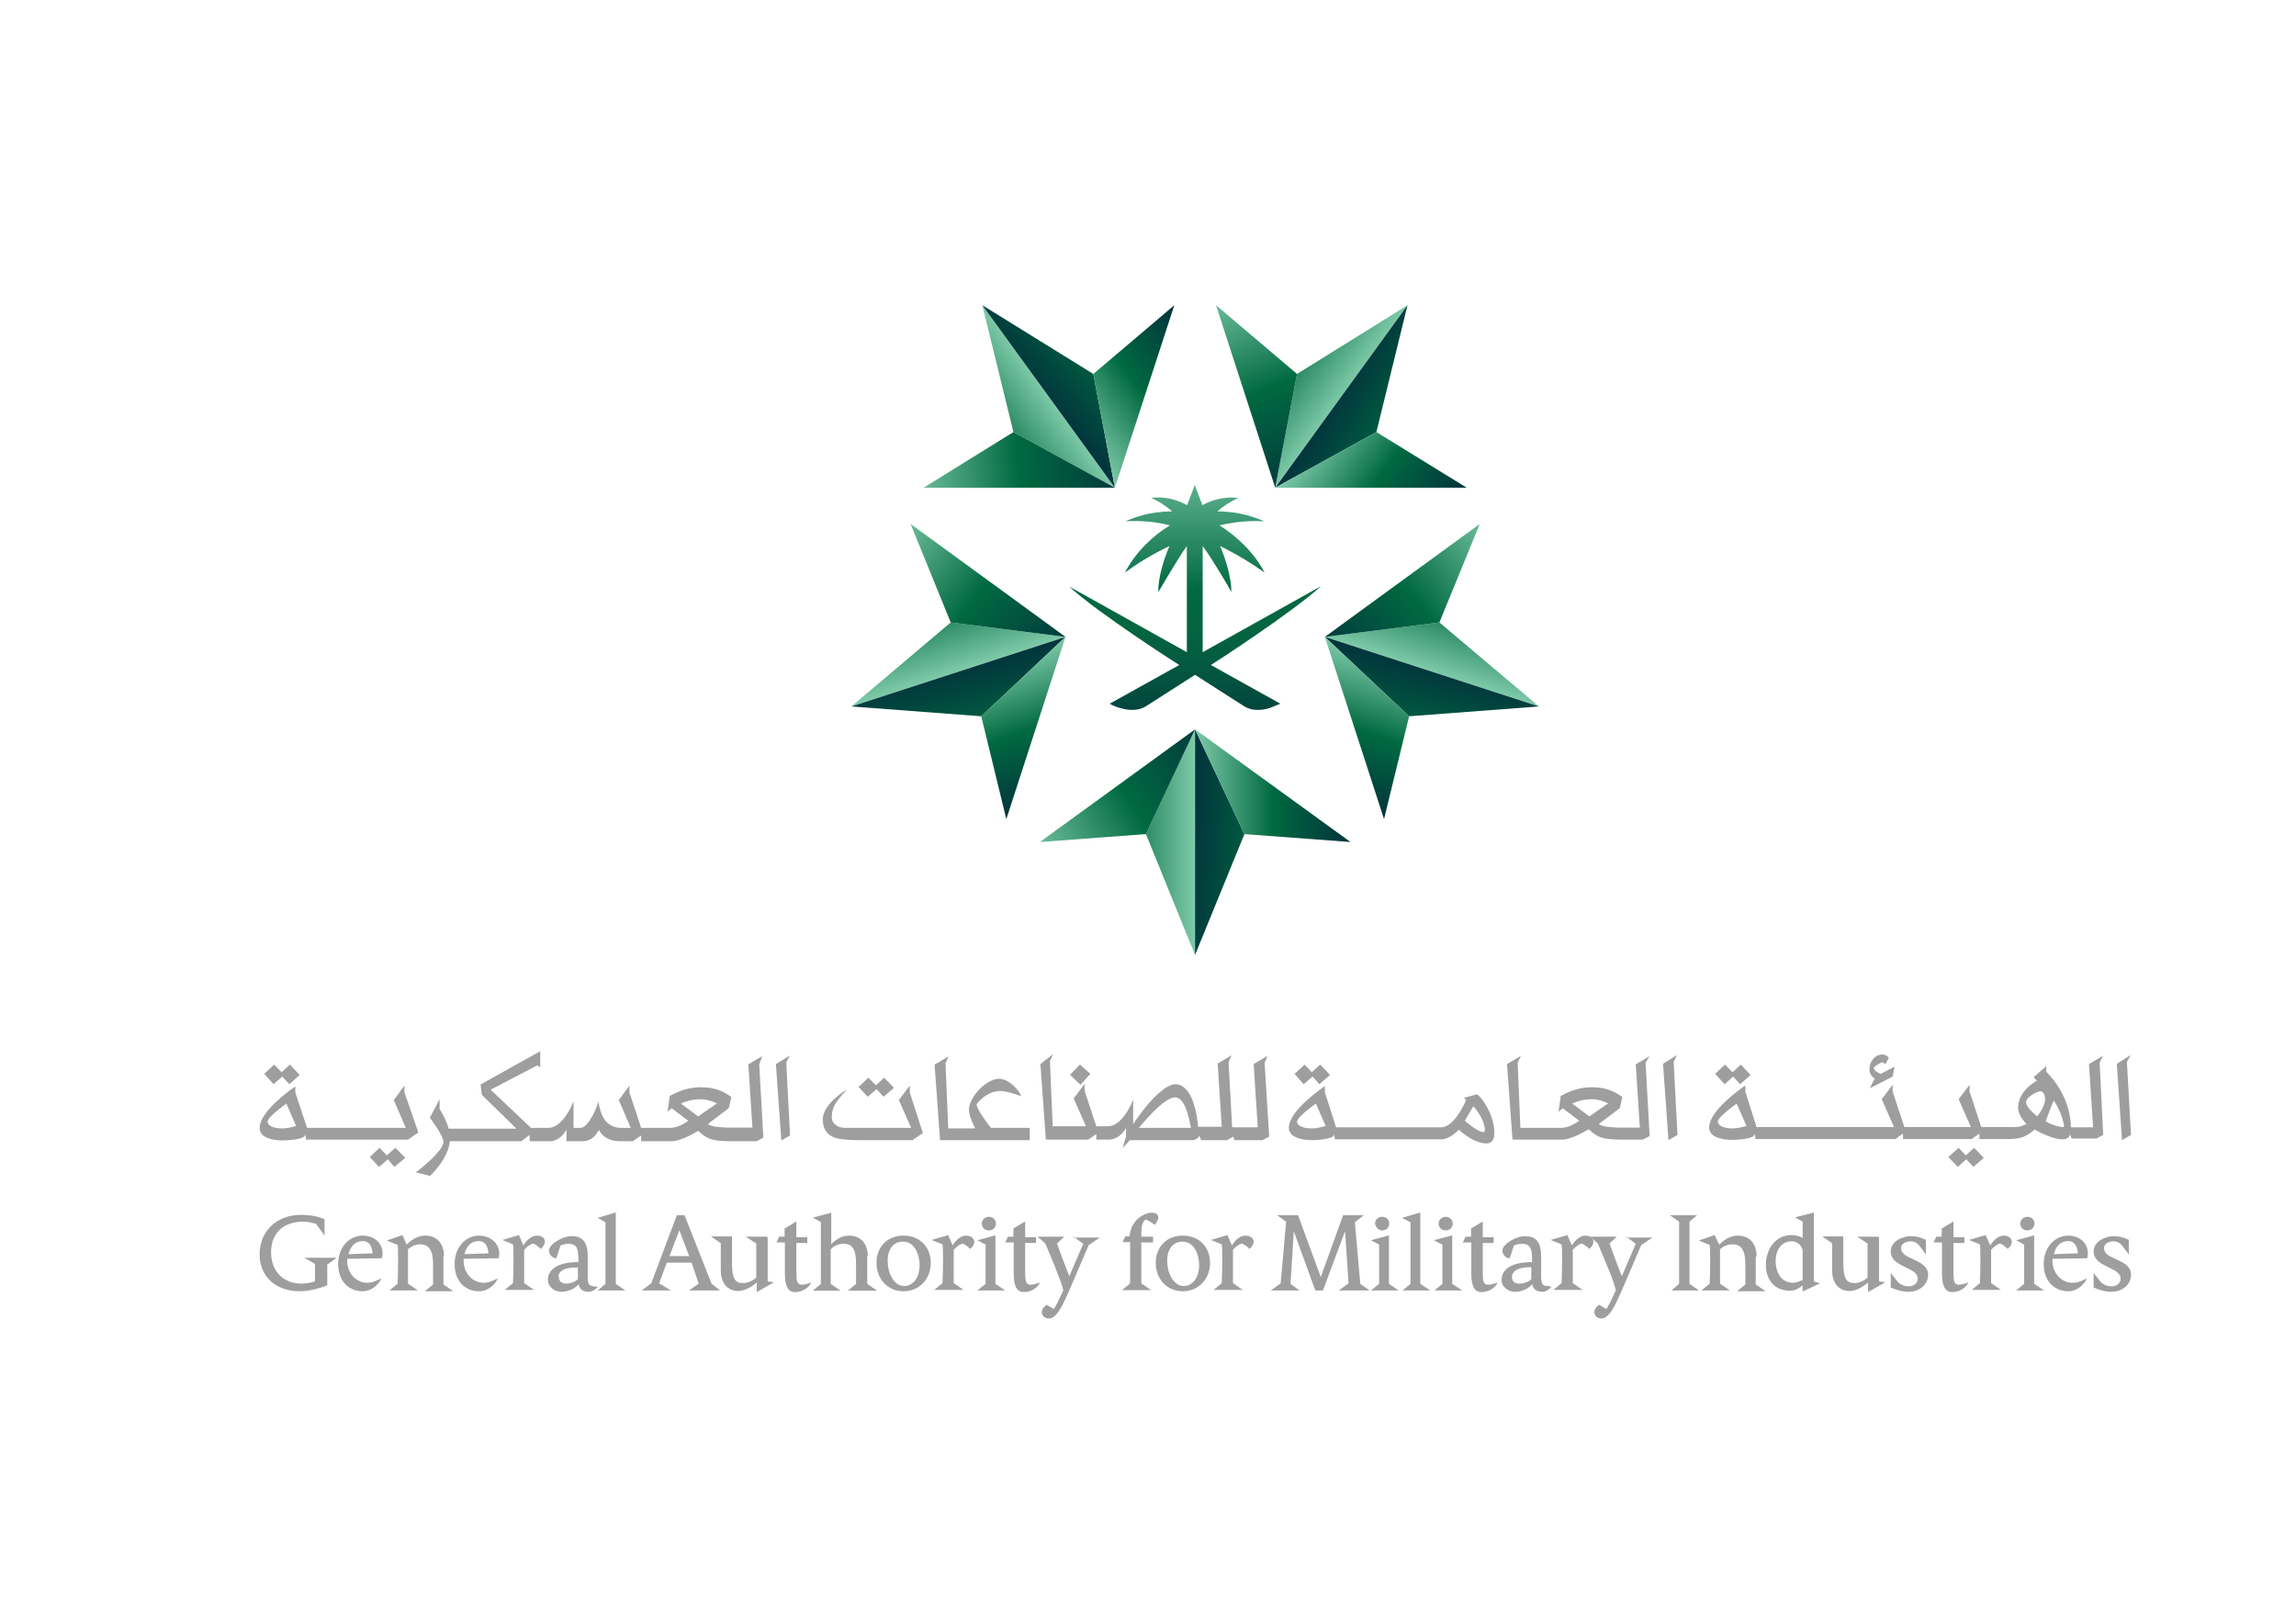 <?xml version="1.0" encoding="utf-8"?>
<!-- Generator: Adobe Illustrator 27.9.0, SVG Export Plug-In . SVG Version: 6.00 Build 0)  -->
<svg version="1.1" id="Layer_1" xmlns="http://www.w3.org/2000/svg" xmlns:xlink="http://www.w3.org/1999/xlink" x="0px" y="0px"
	 viewBox="0 0 841.9 595.3" style="enable-background:new 0 0 841.9 595.3;" xml:space="preserve">
<style type="text/css">
	.st0{fill:#9E9E9E;}
	.st1{fill:url(#SVGID_1_);}
	.st2{fill:url(#SVGID_00000116224238182227141220000002647186470657203602_);}
	.st3{fill:url(#SVGID_00000072971115786553345900000000825118595502487225_);}
	.st4{fill:url(#SVGID_00000088824892324970450530000000330389099156876680_);}
	.st5{fill:url(#SVGID_00000183214819325878493980000003746808012411391117_);}
	.st6{fill:url(#SVGID_00000036941592891767504470000008825876675150669752_);}
	.st7{fill:url(#SVGID_00000183210045103137517740000017988181060296484524_);}
	.st8{fill:url(#SVGID_00000090253974086829435030000009815232770596166825_);}
	.st9{fill:url(#SVGID_00000008142031874262619720000012682178768124576425_);}
	.st10{fill:url(#SVGID_00000017507757120554868680000002904214389723515520_);}
	.st11{fill:url(#SVGID_00000118385040708634446430000009689853411232188329_);}
	.st12{fill:url(#SVGID_00000090287272169090550570000011887256379383591838_);}
	.st13{fill:url(#SVGID_00000136369387337537620630000004554532556762253229_);}
	.st14{fill:url(#SVGID_00000106836216543434249660000008152106455621081742_);}
	.st15{fill:url(#SVGID_00000077287289783736999170000016579626227708593079_);}
	.st16{fill:url(#SVGID_00000160906214772322759860000006687747735565198503_);}
	.st17{fill:url(#SVGID_00000078021052926385233960000009393569308501886854_);}
	.st18{fill:url(#SVGID_00000143589214504462580560000012176694267617499574_);}
	.st19{fill:url(#SVGID_00000147201649320126200900000013508335945303642270_);}
	.st20{fill:url(#SVGID_00000119096918094472453740000004106063567691439491_);}
	.st21{fill:url(#SVGID_00000102538318023780799080000015676080294497230263_);}
</style>
<g id="Artwork">
	<g>
		<g>
			<g>
				<g>
					<path class="st0" d="M687.4,395.4l-1.8,3.6l8.4-4.3l0.7-3.6l-5.1,2.6c-0.8-0.3-2.5-1.1-2.5-2.3c0-0.3,1.3-1.1,3-2l1.3,0.7
						l1.2-2.3l-0.2-0.2c0,0-0.8-1-2.1-1c-3,0-4.8,2.8-4.8,5.4C685.4,393.9,686.9,395.1,687.4,395.4L687.4,395.4z"/>
					<polygon class="st0" points="635.5,394.7 638.1,397.5 641.9,394.1 638.3,390.3 635.3,393.1 632.5,390.3 628.9,393.7 
						632.4,397.5 					"/>
					<polygon class="st0" points="481.3,394.7 483.8,397.5 487.7,394.1 484.1,390.3 481,393.1 478.4,390.3 474.7,393.7 478,397.5 
											"/>
					<polygon class="st0" points="720.8,423.6 718.2,420.8 714.4,424.2 717.9,427.8 721,425 723.6,427.8 727.4,424.5 723.9,420.8 
											"/>
					<path class="st0" d="M769.9,389.6l1.2-2.5l-5.1,3l1.5,23.2h-8.1c-0.3-7.9-3.5-14.7-9.1-20.4v-2l-4.6,4l1.2,1.3
						c-2,1.1-6.9,4.5-6.9,10c0,2.5,2.3,5.1,3.1,5.9c-2.5,1.1-2.8,1.1-5.9,1.1h-10.7l-4.3-13v-2.5l-4,5.3l4.5,10.2h-24.4l-4.3-13
						v-2.5l-4,5.3l4.5,10.2h-50.4l-4.1-12.9v-2.3l-0.5,0.3c-2.1,1.5-12.8,9.1-12.8,15.1c0,3.3,4.3,4.5,8.4,4.5
						c1.3,0,8.4-0.2,8.4-2.3l0.2,2H695l2.8-2v2H723l2.8-2v2H737c4.3-0.2,5.8-0.8,9.1-3.5c2.5,1.5,7.1,3.6,10.2,3.6
						c1.5,0,2.5-0.7,2.8-1.8l0.5,1.5h9.1l2.5-1.3L769.9,389.6L769.9,389.6z M635.3,413.7c-4.3,0-5.4-1.6-5.4-2.5
						c0-1,2.6-3.5,6.9-6.6l3.6,8.2C639,413.2,637.1,413.7,635.3,413.7L635.3,413.7z M749.8,404c-0.5,2-1.5,3.6-2.8,5.3
						c-0.8-0.7-4.1-3.3-4.1-5.3c0-1.1,2.3-3,4.1-3.6c0.7-0.3,1-0.3,1.3-0.3s0.5,0,0.5,0.2C749.8,400.8,750.1,402.8,749.8,404
						L749.8,404z M756.7,413.2C756.6,413.2,756.6,413.2,756.7,413.2c-2.6,0-5.9-1.6-6.6-2.1c1.8-4.9,2.6-6.9,3-7.6
						c0.8,1.1,3,4.8,3.8,9.4C756.7,412.8,756.7,413,756.7,413.2z"/>
					<polygon class="st0" points="779.9,389.3 781.3,386.8 776.2,390 778.1,418 781.4,416.1 					"/>
					<path class="st0" d="M541.6,401.2L541.6,401.2l-3,0.8l-1.8,0.5l0.8,0.8c-1.3,3-4.9,10-9.2,10h-38.5l-4.1-12.9v-2.3l-0.3,0.3
						c-2.1,1.5-12.9,9.1-12.9,15.1c0,3.3,4.3,4.5,8.4,4.5c1.3,0,8.1-0.2,8.2-2.1l0.3,1.8h39.5c2.6-0.3,5.3-2.8,5.9-3.6
						c2.1,2.1,6.4,5.1,10.2,5.1c2.5,0,2.8-2.5,2.8-3.1C548.4,409.9,543.8,402.6,541.6,401.2L541.6,401.2z M481,413.7
						c-4.3,0-5.4-1.6-5.4-2.5c0-1,2.6-3.5,6.9-6.6l3.6,8.2C484.6,413.2,482.8,413.7,481,413.7L481,413.7z M544.4,414.7
						c0,0.2-0.2,0.3-0.7,0.3c-1.5,0-5.1-2.8-6.6-4.1l3.1-5.3C542.4,407.7,544.9,412.4,544.4,414.7z"/>
					<path class="st0" d="M604.9,387.2l-5.1,3l1.5,23.2h-7.9c-3.8-0.2-5.6-0.3-7.2-1.3c0.2,0,0.3-0.2,0.3-0.2l7.4-5.6l1-4.1
						c-2.3-1.6-5.3-3.6-11.2-3.6c-3.8,0-7.4,1-11.2,3.1h-0.2l-0.8,5.9l1.5-1.3l6.1,4.6c-1.5,1-3.8,2.6-6.9,2.6h-14.7l-1-23.9
						l1.2-2.5l-5.1,3l2,27.7h18.5c2.8-0.2,6.4-2,9.4-3.8c3.5,3.1,4.8,3.6,11.2,3.8h8.7l2.5-1.3l-1.5-26.9L604.9,387.2L604.9,387.2z
						 M576.5,404.6c2-1,4.6-1.6,7.4-1.6c2.1,0,4.3,0.8,5.8,1.5l-6.9,4.8L576.5,404.6L576.5,404.6z"/>
					<polygon class="st0" points="613.7,389.3 614.9,386.8 609.8,390 611.8,418 615.1,416.1 					"/>
				</g>
				<g>
					<polygon class="st0" points="103.5,394.7 106.1,397.5 109.9,394.1 106.3,390.3 103.3,393.1 100.5,390.3 96.9,393.7 
						100.3,397.5 					"/>
					<path class="st0" d="M358.1,404.8c0.2-0.3,3.6-4.8,8.6-4.8c2.3,0,4.6,0.8,6.9,1.6l0.8,0.3l-0.2-0.5c-0.3-1.3-4.1-5.9-7.9-5.9
						c-4.5,0-11,6.6-11,11.4c0,2.1,1.6,5.6,2.3,6.8h-9.9l-1-23.9l1.1-2.5l-5.1,3l2,27.7h32.9v-4.5h-14.2
						C362.7,412.7,358.1,406.8,358.1,404.8L358.1,404.8z"/>
					<polygon class="st0" points="399.8,393.7 396,390.3 392.5,393.9 392.5,394.2 396.2,397.7 					"/>
					<polygon class="st0" points="321.4,399.3 324,402.1 327.8,398.8 324.2,395.1 321.2,397.9 318.4,395.1 314.8,398.5 318.2,402.1 
											"/>
					<path class="st0" d="M463.7,389.6l1.1-2.5l-5.1,3l1.5,23.2h-9.4l-1.3-23.9l1.1-2.5l-5.1,3l1.5,23.2h-8.7c-0.2-3.5-1-6.9-2-9.7
						c-1.6-4-3.8-5.9-6.3-5.9l0,0c-3.8,0-9.4,6.3-12.2,10c-1.1,1.5-2.3,3.1-3.3,4.6v-8.9l-0.5,1.1c0,0.2-3.6,8.6-8.7,8.6h-4.3
						l-4.3-13v-2.5l-4,5.3l4.5,10.2h-12.2l-1-23.9l1.1-2.5l-4.6,3.6l2,27.7h15.5l3-2v2h4.5c3.5,0,5.6-2.8,6.4-4.3v3.5
						c-0.7,1.3-1.1,3.8-1.1,3.8s1.8-2,2.5-2.8h23.1c0,0,1.8-0.2,2.3-1.6l0.8,1.6h9.4l2.3-1.3l0.5,1.3h10.2l2.5-1.3L463.7,389.6
						L463.7,389.6z M418.7,413.5h-1.1c4.1-4.9,9.9-11.2,13.3-11.2l0,0c4,0,5.4,9.4,5.8,11.2H418.7L418.7,413.5z"/>
					<path class="st0" d="M333.6,398l-4,5.3l4.5,10.2h-24.2c-2.5,0-4.9-1.3-4.9-4c0-3.6,1.8-5.8,3.8-8.1c0.2-0.2,0.3-0.5,0.7-0.7
						l1.1-1.3l-1.5,1c-0.3,0.2-7.4,4.8-7.4,10c0,3.3,1.3,5.4,4.1,6.6c2.5,0.8,5.8,1,9.4,1h19.4l3.8-2.6l-4.8-14.8L333.6,398
						L333.6,398z"/>
					<polygon class="st0" points="141.8,423.6 139.2,420.8 135.6,424.2 139,427.8 142.2,425 144.6,427.8 148.6,424.5 145,420.8 
											"/>
					<path class="st0" d="M279.5,387.2l-5.1,3l1.5,23.2h-9.2c-3.8-0.2-5.6-0.3-7.2-1.3c0.2,0,0.3-0.2,0.3-0.2l7.4-5.6l1-4.1
						c-2.3-1.6-5.3-3.6-11.2-3.6c-3.8,0-7.4,1-11.2,3.1h-0.2l-0.8,5.9l1.5-1.3l6.1,4.6c-1.5,1-3.8,2.6-6.9,2.6h-10.4l-4.3-13V398
						l-3.9,5.3l4.4,10.2H228c-6.1,0-7.6-4.8-8.4-8.6l-0.2-1l-0.3,1c0,0.2-3.1,8.6-6.3,8.6h-2.5v-9.7l-0.5,1.1c0,0.2-3.6,8.6-8.7,8.6
						h-6.4l-14.8-14l17.1-8.9l1.1,0.7v-5.9l-21.9,12.2l0.5,3.8l12.7,12.4h-24.9c-0.7-2.8-2.3-5.6-3.3-7.2v-3.6l-3.6,6.8l0.2,0.2
						c0,0,4.8,6.4,4.8,8.6c0,3.6-9.7,10.9-9.7,10.9l-0.5,0.3l5.3,1.3l0.2-0.2c0.3-0.3,6.3-5.9,7.1-12.5h26.2l3-2.3v2.3h7.6
						c3.3-0.2,5.1-2.8,5.9-4.3v4.3h5.6c2.8,0,4.6-1.1,6.3-4.1c1.3,2,3,4.1,8.1,4.1h4.3l3.1-2.1v2.1h11.5c2.8-0.2,6.4-2,9.4-3.8
						c3.5,3.1,4.8,3.6,11.2,3.8h10.2l2.5-1.3l-1.5-26.9L279.5,387.2L279.5,387.2z M249.7,404.6c2-1,4.6-1.6,7.4-1.6
						c2.1,0,4.3,0.8,5.8,1.5l-6.9,4.8L249.7,404.6L249.7,404.6z"/>
					<polygon class="st0" points="288.3,389.5 289.6,387 284.5,390.1 286.5,418.1 289.7,416.3 					"/>
					<path class="st0" d="M148.3,400.5V398l-3.9,5.3l4.4,10.2h-36.2l-4.3-12.9v-2.3l-0.3,0.2c-2.1,1.5-12.8,9.1-12.8,15.1
						c0,3.3,4.3,4.5,8.4,4.5c1.3,0,8.4-0.2,8.4-2.3l0.2,2h37.4l3.8-2.6L148.3,400.5L148.3,400.5z M103.5,413.7
						c-4.3,0-5.4-1.6-5.4-2.5c0-1,2.6-3.5,6.9-6.6l3.6,8.2C107.1,413.2,105.3,413.7,103.5,413.7L103.5,413.7z"/>
				</g>
			</g>
			<g>
				<g>
					<path class="st0" d="M133.1,453c-5.3,0-9.1,4.5-9.1,10.4c0,6.9,4.5,10,8.9,10s6.6-4,6.6-4l0.3-0.7l-0.7,0.3
						c-1.5,0.8-3,1.3-4.4,1.3c-4.1,0-7.4-3.5-7.4-8.1v-0.7l12.8-0.2v-0.2c0-0.5,0.2-1,0.2-1.5C140.3,455.9,137.5,453.1,133.1,453
						L133.1,453z M127.8,459.8c0.5-2,1.8-4.8,5.3-4.8c2.1,0,3.3,1.6,3.5,4.5C136.6,459.5,127.8,459.8,127.8,459.8z"/>
					<path class="st0" d="M115.5,463.4v6.4c-0.7,0.2-2.8,0.8-4.9,0.8c-6.8,0-11.2-4.6-11.2-11.5s4.4-11.2,11.7-11.2
						c2.5,0,4.4,0.7,4.8,0.8l3.1,4.3v-6.1h-0.2c-0.2,0-2.8-1.5-8.4-1.5c-8.9,0-15.2,5.9-15.2,14.5c0,8.1,5.9,13.5,14.7,13.5
						c4.9,0,9.9-2.1,9.9-2.1h0.2v-7.7l3.5-2.5h-11.9L115.5,463.4L115.5,463.4z"/>
					<path class="st0" d="M175.8,453c-5.3,0-9.1,4.5-9.1,10.4c0,6.9,4.4,10,8.9,10s6.6-4,6.6-4l0.3-0.7l-0.7,0.3
						c-1.5,0.8-3,1.3-4.4,1.3c-4.1,0-7.4-3.5-7.4-8.1v-0.7l12.9-0.2v-0.2c0-0.5,0.2-1,0.2-1.5C183,455.9,180,453.1,175.8,453
						L175.8,453z M170.3,459.8c0.5-2,1.8-4.8,5.3-4.8c2.1,0,3.3,1.6,3.5,4.5L170.3,459.8L170.3,459.8z"/>
					<path class="st0" d="M215.5,467.4v-6.8c0-5.1-1.8-7.4-5.8-7.4c-3.6,0-8.4,3-8.4,5.3c0,1.3,1,2.6,2.5,2.8h0.2l1.5-4.6
						c0.3-0.2,1.3-0.7,3-0.7c1.1,0,2,0.3,2.5,0.8c1.1,1.1,1.1,3.6,1.1,5.9l0,0c-10.4,0-11.2,4.9-11.2,6.4c0,2.8,2.5,4.5,4.9,4.5
						s4.8-1,6.4-2.8c0.2,1.8,1.5,2.8,3.8,2.8c1.5,0,3-1.6,3-1.6l0.3-0.3h-0.5C215.9,471.5,215.4,471.2,215.5,467.4L215.5,467.4z
						 M211.2,464.7h0.7v4.3c-0.3,0.3-1.8,1.6-4.4,1.6c-1.6,0-2.6-1-2.6-2.5C204.6,467.4,205.1,464.7,211.2,464.7L211.2,464.7z"/>
					<polygon class="st0" points="225.8,444.5 219.1,446.5 222,448.1 222,470.7 219.2,473.1 229.3,473.1 225.8,470.7 					"/>
					<path class="st0" d="M196.8,453c-1.6,0-3.5,1.3-4.9,3.6l-1.6-3.8l-6.1,1.8l3.9,1.6c0.3,1.3,0.2,10.5,0,14.2l-3,2.5h10.7
						l-3.6-2.5v-12.2c1-1.1,2.3-2.1,3.3-2.3c1.3,0.5,2.6,1.8,2.6,1.8l0.2,0.2l0.2-0.2c1-1,1.3-1.8,1.3-2.6
						C199.8,454.2,199,453,196.8,453L196.8,453z"/>
					<path class="st0" d="M162.8,460.6c0-5.6-3.5-7.6-6.8-7.6s-5.6,2-6.9,3.3l-1.5-3.5l-5.8,2l4,1.6c0.3,1.3,0.2,10.5,0,14.2l-3,2.5
						h10.4l-3.6-2.5V458c0.8-0.7,2.3-1.8,4.4-1.8c3.5,0,4.8,2.3,4.8,7.6v7.1l-3,2.5h10.4l-3.6-2.5v-10.2L162.8,460.6L162.8,460.6z"
						/>
					<polygon class="st0" points="365,452.9 358.4,454.7 361.4,456.3 361.4,470.7 358.4,473.1 368.6,473.1 365,470.7 					"/>
					<path class="st0" d="M362.6,451.1c1.5,0,2.6-1.1,2.6-2.5s-1.1-2.5-2.6-2.5s-2.6,1.1-2.6,2.5S361.1,451.1,362.6,451.1z"/>
					<path class="st0" d="M251,445.5h-2.8l-9.4,25l-3.5,2.6h10.7l-4.3-2.6l2.8-7.6h9.1l2.6,7.7l-3.6,2.5h11.4l-3.1-2.5L251,445.5
						L251,445.5z M252.7,460.5h-7.2l3.6-9.5L252.7,460.5L252.7,460.5z"/>
					<path class="st0" d="M281.2,453.4h-7.7l3.8,2.5v12.5c-0.3,0.3-2.3,2-4.8,2c-3.1,0-4.1-1.8-4.1-7.6v-9.5h-7.7l3.6,2.5v9.9
						c0,4.8,2.5,7.6,6.4,7.6c3,0,5.8-2.3,6.8-3.1v3.5l6.3-3.6l-2.3-0.3v-16.1L281.2,453.4L281.2,453.4z"/>
					<path class="st0" d="M294,471c-1.6,0-2-1-2-4.9v-10.4h4v-2.1h-4v-5.8l-4.3,2.6v3h-2l-1,2.1h3.1v11.4c0,3.1,0.5,6.8,3.6,6.8
						c4.1,0,5.6-2.8,5.8-3l0.2-0.5l-0.5,0.2C297,470.3,295.3,471,294,471L294,471z"/>
					<path class="st0" d="M377.9,471c-1.6,0-2-1-2-4.9v-10.4h4v-2.1h-4v-5.8l-4.3,2.6v3h-2l-1,2.1h3.1v11.4c0,3.1,0.5,6.8,3.6,6.8
						c4.1,0,5.6-2.8,5.8-3l0.2-0.5l-0.5,0.2C380.8,470.3,379.2,471,377.9,471L377.9,471z"/>
					<path class="st0" d="M331.3,453c-5.9,0-9.9,4.1-9.9,10s4.1,10.4,9.9,10.4s10-4.5,10-10.4S337.2,453,331.3,453z M331.1,455.2
						c4.5,0,6.1,5.1,6.1,8.6c0,5.3-3,7.7-5.6,7.7c-4.1,0-6.1-5.3-6.1-8.9C325.3,458.8,327.1,455.2,331.1,455.2L331.1,455.2z"/>
					<path class="st0" d="M393.7,453.4l3.5,2.6l-5.1,11.9c-2.3-5.8-3.8-9.9-4.5-12l2.6-2.5h-9.7l2.8,2.5c0.5,1.1,1.5,3.6,3.3,7.9
						c1.6,4,2.8,7.2,3.3,9.2c-2,4.5-2.8,5.9-3.5,6.9c-0.3-0.2-1.3-0.7-2.5-1.5h-0.2l-0.2,0.2c-1,0.7-1.5,1.6-1.5,2.5
						c0,1.1,1,2.3,2.6,2.3c1.8,0,3.6-2,5.4-5.8l2-4.3l7.2-16.8l4.1-2.8h-9.9L393.7,453.4L393.7,453.4z"/>
					<path class="st0" d="M354.2,453c-1.6,0-3.5,1.3-4.9,3.6l-1.6-3.8l-6.1,1.8l4,1.6c0.3,1.3,0.2,10.5,0,14.2l-3,2.5h10.7l-3.6-2.5
						v-12.2c1-1.1,2.3-2.1,3.3-2.3c1.3,0.5,2.6,1.8,2.6,1.8l0.2,0.2l0.2-0.2c1-1,1.3-1.8,1.3-2.6C357.1,454.2,356.3,453,354.2,453
						L354.2,453z"/>
					<path class="st0" d="M318.2,460.6c0-5.6-3.5-7.6-6.8-7.6s-5.4,2-6.6,3.1v-11.5l-6.8,1.8l3,1.6v22.7l-3,2.5h10.2l-3.6-2.5v-12.7
						c0.7-0.7,2.1-2,4.8-2c3.3,0,4.5,2.1,4.5,7.6v7.1l-3,2.5h10.7l-3.6-2.5v-10.2H318.2L318.2,460.6z"/>
				</g>
				<g>
					<path class="st0" d="M530.1,451.1c1.5,0,2.6-1.1,2.6-2.5c0-1.5-1.2-2.5-2.6-2.5s-2.6,1.1-2.6,2.5S528.6,451.1,530.1,451.1z"/>
					<path class="st0" d="M506.8,451.1c1.5,0,2.6-1.1,2.6-2.5c0-1.5-1.1-2.5-2.6-2.5s-2.6,1.1-2.6,2.5
						C504.4,449.9,505.5,451.1,506.8,451.1z"/>
					<g>
						<path class="st0" d="M743.4,451.1c1.5,0,2.6-1.1,2.6-2.5c0-1.5-1.2-2.5-2.6-2.5s-2.6,1.1-2.6,2.5S741.9,451.1,743.4,451.1z"/>
						<g>
							<path class="st0" d="M596.3,453.4l3.5,2.6l-5.1,11.9c-2.3-5.8-3.8-9.9-4.5-12l2.6-2.5h-9.7l2.8,2.5c0.5,1.3,1.5,3.6,3.3,7.9
								c1.7,4,2.8,7.2,3.3,9.2c-2,4.5-2.8,5.9-3.5,6.9c-0.3-0.2-1.3-0.7-2.5-1.5h-0.2l-0.2,0.2c-1,0.7-1.5,1.6-1.5,2.5
								c0,1.1,1,2.3,2.6,2.3c1.8,0,3.6-2,5.4-5.8l2-4.3l7.2-16.8l4.1-2.8h-9.9L596.3,453.4L596.3,453.4z"/>
							<path class="st0" d="M581.3,453c-1.7,0-3.5,1.3-4.9,3.6l-1.7-3.8l-6.1,1.8l4,1.6c0.3,1.3,0.2,10.5,0,14.2l-3,2.5h10.7
								l-3.6-2.5v-12.2c1-1.1,2.3-2.1,3.3-2.3c1.3,0.5,2.6,1.8,2.6,1.8l0.2,0.2l0.2-0.2c1-1,1.3-1.8,1.3-2.6
								C584.1,454.2,583.4,453,581.3,453L581.3,453z"/>
							<polygon class="st0" points="532.5,452.9 525.8,454.7 528.9,456.3 528.9,470.7 526,473.1 536.2,473.1 532.5,470.7 							"/>
							<polygon class="st0" points="509.3,452.9 502.7,454.7 505.7,456.3 505.7,470.7 502.7,473.1 512.9,473.1 509.3,470.7 							
								"/>
							<polygon class="st0" points="520.8,444.5 514.1,446.5 517.2,448.1 517.2,470.7 514.3,473.1 524.5,473.1 520.8,470.7 							
								"/>
							<path class="st0" d="M568.1,471.5c-2.5,0-3-0.3-3-4.1v-6.8c0-5.1-1.8-7.4-5.8-7.4c-3.6,0-8.4,3-8.4,5.3c0,1.3,1,2.6,2.5,2.8
								h0.2l1.5-4.6c0.3-0.2,1.3-0.7,3-0.7c1.2,0,2,0.3,2.5,0.8c1.2,1.1,1.2,3.6,1.2,5.9l0,0c-10.4,0-11.2,4.9-11.2,6.4
								c0,2.8,2.5,4.5,4.9,4.5s4.8-1,6.4-2.8c0.2,1.8,1.5,2.8,3.8,2.8c1.5,0,3-1.6,3-1.6l0.3-0.3h-0.8L568.1,471.5L568.1,471.5z
								 M561.5,464.7v4.3c-0.3,0.3-1.8,1.6-4.5,1.6c-1.7,0-2.6-1-2.6-2.5c0-0.8,0.5-3.5,6.6-3.5H561.5L561.5,464.7z"/>
							<path class="st0" d="M545.7,471c-1.7,0-2-1-2-4.9v-10.4h4v-2.1h-4v-5.8l-4.3,2.6v3h-2l-1,2.1h3.1v11.4c0,3.1,0.5,6.8,3.6,6.8
								c4.1,0,5.6-2.8,5.8-3l0.2-0.5l-0.5,0.2C548.7,470.3,546.9,471,545.7,471L545.7,471z"/>
							<path class="st0" d="M433.7,453c-5.9,0-9.9,4.1-9.9,10s4.1,10.4,9.9,10.4s10-4.5,10-10.4S439.6,453,433.7,453z M433.6,455.2
								c4.5,0,6.1,5.1,6.1,8.6c0,5.3-3,7.7-5.6,7.7c-4.1,0-6.1-5.3-6.1-8.9C427.8,458.8,429.6,455.2,433.6,455.2L433.6,455.2z"/>
							<path class="st0" d="M456.6,453c-1.6,0-3.5,1.3-4.9,3.6l-1.6-3.8l-6.1,1.8l4,1.6c0.3,1.3,0.2,10.5,0,14.2l-3,2.5h10.7
								l-3.6-2.5v-12.2c1-1.1,2.3-2.1,3.3-2.3c1.3,0.5,2.6,1.8,2.6,1.8l0.2,0.2l0.2-0.2c1-1,1.3-1.8,1.3-2.6
								C459.6,454.2,458.8,453,456.6,453L456.6,453z"/>
							<path class="st0" d="M422.3,444.6c-2.6,0-7.7,2.6-8.1,8.7h-1.6l-1,2.1h2.8v15.1l-3,2.5h10.7l-3.6-2.5v-15h4.3v-2.1h-4.3
								c0-2.6,0-5.4,1.6-6.3c1.1,0.3,3.1,1.8,3.1,1.8l0.2,0.2l0.2-0.2c0.5-0.8,1.1-1.6,1.1-2.6C424.7,445.5,424.3,444.6,422.3,444.6
								L422.3,444.6z"/>
							<polygon class="st0" points="745.9,452.9 739.3,454.7 742.2,456.3 742.2,470.7 739.3,473.1 749.5,473.1 745.9,470.7 							
								"/>
							<path class="st0" d="M758.5,453c-5.3,0-9.1,4.5-9.1,10.4c0,6.9,4.5,10,8.9,10s6.6-4,6.6-4l0.3-0.7l-0.7,0.3
								c-1.5,0.8-3,1.3-4.5,1.3c-4.1,0-7.4-3.5-7.4-8.1v-0.7l12.8-0.2v-0.2c0-0.5,0.2-1,0.2-1.5C765.6,455.9,762.8,453.1,758.5,453
								L758.5,453z M753.1,459.8c0.5-2,1.8-4.8,5.3-4.8c2.1,0,3.3,1.6,3.5,4.5L753.1,459.8L753.1,459.8z"/>
							<polygon class="st0" points="612.9,473.1 623,473.1 619.5,470.7 619.5,447.9 622.3,445.5 612.3,445.5 615.7,447.9 
								615.7,470.7 							"/>
							<path class="st0" d="M718.3,471c-1.7,0-2-1-2-4.9v-10.4h4v-2.1h-4v-5.8l-4.3,2.6v3h-2l-1,2.1h3.1v11.4c0,3.1,0.5,6.8,3.6,6.8
								c4.1,0,5.6-2.8,5.8-3l0.2-0.5l-0.5,0.2C721.3,470.3,719.5,471,718.3,471L718.3,471z"/>
							<path class="st0" d="M665.3,444.5l-7.1,1.8l2.8,1.6v5.9c-1.2-0.5-2.3-1-4-1c-6.3,0-9.5,5.6-9.5,10.9c0,4.5,2.3,9.5,8.9,9.5
								c2.1,0,3.8-1.3,4.6-2v2.3l6.4-3l-2.3-0.7v-25.5L665.3,444.5L665.3,444.5z M661,458.3v11c-0.5,0.2-2.5,1-3.5,1
								c-4,0-6.4-3.3-6.4-8.1c0-3.5,1.8-7.1,5.9-7.1C660.4,455.2,661,458.3,661,458.3L661,458.3z"/>
							<path class="st0" d="M701.4,461.6c-2.3-1-4.3-2-4.3-4c0-1.8,2-2.5,3.5-2.5c2.1,0,3.1,1.5,3.1,1.5l2.5,3.3v-5.4H706
								c-1.5-0.8-3.3-1.3-5.3-1.3c-3,0-7.4,1.8-7.4,5.6c0,3.3,3,4.6,5.6,5.9c2.3,1.1,4.3,2.1,4.3,4.1c0,1.8-1.7,2.8-3.3,2.8
								c-2.6,0-4-1.6-4-1.6l-2.6-3.3v5.4h0.2c1.5,0.7,4,1.5,6.4,1.5c3.5,0,7.1-2.3,7.1-6.3C707,464.2,704,462.8,701.4,461.6
								L701.4,461.6z"/>
							<path class="st0" d="M775.8,461.6c-2.3-1-4.3-2-4.3-4c0-1.8,2-2.5,3.5-2.5c2.1,0,3.1,1.5,3.1,1.5l2.5,3.3v-5.4h-0.2
								c-1.5-0.8-3.3-1.3-5.3-1.3c-3,0-7.4,1.8-7.4,5.6c0,3.3,3,4.6,5.6,5.9c2.3,1.1,4.3,2.1,4.3,4.1c0,1.8-1.7,2.8-3.3,2.8
								c-2.6,0-4-1.6-4-1.6l-2.6-3.3v5.4h0.2c1.5,0.7,4,1.5,6.4,1.5c3.5,0,7.1-2.3,7.1-6.3C781.4,464.2,778.5,462.8,775.8,461.6
								L775.8,461.6z"/>
							<path class="st0" d="M644.1,460.6c0-5.6-3.5-7.6-6.8-7.6s-5.6,2-6.9,3.3l-1.7-3.5l-5.8,2l4,1.6c0.3,1.3,0.2,10.5,0,14.2
								l-3,2.5h10.4l-3.6-2.5V458c0.8-0.7,2.3-1.8,4.5-1.8c3.5,0,4.8,2.3,4.8,7.6v7.1l-3,2.5h10.4l-3.6-2.5v-10.2L644.1,460.6
								L644.1,460.6z"/>
							<path class="st0" d="M734.7,453c-1.7,0-3.5,1.3-4.9,3.6l-1.7-3.8l-6.1,1.8l4,1.6c0.3,1.3,0.2,10.5,0,14.2l-3,2.5h10.7
								l-3.6-2.5v-12.2c1-1.1,2.3-2.1,3.3-2.3c1.3,0.5,2.6,1.8,2.6,1.8l0.2,0.2l0.2-0.2c1-1,1.3-1.8,1.3-2.6
								C737.6,454.2,736.8,453,734.7,453L734.7,453z"/>
							<path class="st0" d="M688.7,453.4H681l3.8,2.5v12.5c-0.3,0.3-2.3,2-4.8,2c-3.1,0-4.1-1.8-4.1-7.6v-9.5h-7.7l3.6,2.5v9.9
								c0,4.8,2.5,7.6,6.4,7.6c3,0,5.8-2.3,6.8-3.1v3.5l6.3-3.6l-2.3-0.3v-16.1L688.7,453.4L688.7,453.4z"/>
							<polygon class="st0" points="502.2,473.1 498.8,470.7 496.8,448.1 500.1,445.5 492.5,445.5 484.3,468.2 476,445.6 476,445.5 
								468.3,445.5 471.6,447.9 469.6,470.5 466,473.1 476.5,473.1 473.2,470.7 474.4,451.4 482.3,473.1 485.1,473.1 493.2,451.4 
								494.5,470.5 490.9,473.1 							"/>
						</g>
					</g>
				</g>
			</g>
		</g>
		<g>
			<g>
				
					<linearGradient id="SVGID_1_" gradientUnits="userSpaceOnUse" x1="-1483.282" y1="1909.215" x2="-1540.152" y2="1909.215" gradientTransform="matrix(-0.809 -0.588 0.588 -0.809 -1876.371 784.647)">
					<stop  offset="0" style="stop-color:#02323C"/>
					<stop  offset="0.5" style="stop-color:#006941"/>
					<stop  offset="1" style="stop-color:#7ECAA9"/>
				</linearGradient>
				<polygon class="st1" points="475.6,137.1 467.6,178.8 516.1,111.9 				"/>
				
					<linearGradient id="SVGID_00000128458654057839619380000015282930762885625257_" gradientUnits="userSpaceOnUse" x1="488.947" y1="314.819" x2="540.257" y2="346.679" gradientTransform="matrix(1 0 0 1 0 -171.28)">
					<stop  offset="0" style="stop-color:#02323C"/>
					<stop  offset="0.5" style="stop-color:#006941"/>
					<stop  offset="1" style="stop-color:#7ECAA9"/>
				</linearGradient>
				<polygon style="fill:url(#SVGID_00000128458654057839619380000015282930762885625257_);" points="516.1,111.9 467.6,178.8 
					504.7,158.4 				"/>
				
					<linearGradient id="SVGID_00000013174595615360441610000011191834595817959826_" gradientUnits="userSpaceOnUse" x1="-22.868" y1="1889.009" x2="-79.728" y2="1889.009" gradientTransform="matrix(0.809 0.588 0.588 -0.809 -566.134 1737.151)">
					<stop  offset="0" style="stop-color:#02323C"/>
					<stop  offset="0.5" style="stop-color:#006941"/>
					<stop  offset="1" style="stop-color:#7ECAA9"/>
				</linearGradient>
				<polygon style="fill:url(#SVGID_00000013174595615360441610000011191834595817959826_);" points="504.7,158.4 467.6,178.8 
					537.8,178.8 				"/>
				
					<linearGradient id="SVGID_00000176035055708262667910000015458967626475502214_" gradientUnits="userSpaceOnUse" x1="480.928" y1="353.325" x2="450.218" y2="273.965" gradientTransform="matrix(1 0 0 1 0 -171.28)">
					<stop  offset="0" style="stop-color:#02323C"/>
					<stop  offset="0.5" style="stop-color:#006941"/>
					<stop  offset="1" style="stop-color:#7ECAA9"/>
				</linearGradient>
				<polygon style="fill:url(#SVGID_00000176035055708262667910000015458967626475502214_);" points="445.9,111.9 467.6,178.8 
					475.6,137.1 				"/>
			</g>
			<g>
				
					<linearGradient id="SVGID_00000109028982920928025750000008451282805412158856_" gradientUnits="userSpaceOnUse" x1="-1979.079" y1="500.53" x2="-2035.939" y2="500.53" gradientTransform="matrix(-1 0 0 1 -1597.7 -191.78)">
					<stop  offset="0" style="stop-color:#02323C"/>
					<stop  offset="0.5" style="stop-color:#006941"/>
					<stop  offset="1" style="stop-color:#7ECAA9"/>
				</linearGradient>
				<polygon style="fill:url(#SVGID_00000109028982920928025750000008451282805412158856_);" points="420.2,305.8 438.2,350.1 
					438.2,267.4 				"/>
				
					<linearGradient id="SVGID_00000027596919112173332810000002620649696757247643_" gradientUnits="userSpaceOnUse" x1="61.582" y1="1746.134" x2="112.902" y2="1777.995" gradientTransform="matrix(0.809 0.588 0.588 -0.809 -641.374 1684.961)">
					<stop  offset="0" style="stop-color:#02323C"/>
					<stop  offset="0.5" style="stop-color:#006941"/>
					<stop  offset="1" style="stop-color:#7ECAA9"/>
				</linearGradient>
				<polygon style="fill:url(#SVGID_00000027596919112173332810000002620649696757247643_);" points="438.2,350.1 456.3,305.8 
					438.2,267.4 				"/>
				
					<linearGradient id="SVGID_00000131328812018815352800000010327252701415044740_" gradientUnits="userSpaceOnUse" x1="472.889" y1="479.855" x2="416.029" y2="479.855" gradientTransform="matrix(1 0 0 1 22.27 -191.78)">
					<stop  offset="0" style="stop-color:#02323C"/>
					<stop  offset="0.5" style="stop-color:#006941"/>
					<stop  offset="1" style="stop-color:#7ECAA9"/>
				</linearGradient>
				<polygon style="fill:url(#SVGID_00000131328812018815352800000010327252701415044740_);" points="438.2,267.4 456.3,305.8 
					495.2,308.7 				"/>
				
					<linearGradient id="SVGID_00000139991117060267131010000003814565776045432459_" gradientUnits="userSpaceOnUse" x1="53.511" y1="1784.714" x2="22.791" y2="1705.354" gradientTransform="matrix(0.809 0.588 0.588 -0.809 -641.374 1684.961)">
					<stop  offset="0" style="stop-color:#02323C"/>
					<stop  offset="0.5" style="stop-color:#006941"/>
					<stop  offset="1" style="stop-color:#7ECAA9"/>
				</linearGradient>
				<polygon style="fill:url(#SVGID_00000139991117060267131010000003814565776045432459_);" points="381.3,308.7 420.2,305.8 
					438.2,267.4 				"/>
			</g>
			<g>
				
					<linearGradient id="SVGID_00000154412459480241955970000014403747156030793860_" gradientUnits="userSpaceOnUse" x1="-50.17" y1="-2126.036" x2="-107.03" y2="-2126.036" gradientTransform="matrix(-0.309 -0.951 -0.951 0.309 -1703.622 801.396)">
					<stop  offset="0" style="stop-color:#02323C"/>
					<stop  offset="0.5" style="stop-color:#006941"/>
					<stop  offset="1" style="stop-color:#7ECAA9"/>
				</linearGradient>
				<polygon style="fill:url(#SVGID_00000154412459480241955970000014403747156030793860_);" points="348.6,228.2 312.2,259 
					390.7,233.5 				"/>
				
					<linearGradient id="SVGID_00000082333834567336103070000002723892422229187716_" gradientUnits="userSpaceOnUse" x1="-3043.095" y1="2736.157" x2="-2991.775" y2="2768.017" gradientTransform="matrix(-0.309 0.951 0.951 0.309 -3191.945 2291.707)">
					<stop  offset="0" style="stop-color:#02323C"/>
					<stop  offset="0.5" style="stop-color:#006941"/>
					<stop  offset="1" style="stop-color:#7ECAA9"/>
				</linearGradient>
				<polygon style="fill:url(#SVGID_00000082333834567336103070000002723892422229187716_);" points="312.2,259 359.8,262.6 
					390.7,233.5 				"/>
				
					<linearGradient id="SVGID_00000075877028011546647000000005402439251177215125_" gradientUnits="userSpaceOnUse" x1="-1456.768" y1="-2147.267" x2="-1513.644" y2="-2147.267" gradientTransform="matrix(0.309 0.951 -0.951 0.309 -1203.365 2342.967)">
					<stop  offset="0" style="stop-color:#02323C"/>
					<stop  offset="0.5" style="stop-color:#006941"/>
					<stop  offset="1" style="stop-color:#7ECAA9"/>
				</linearGradient>
				<polygon style="fill:url(#SVGID_00000075877028011546647000000005402439251177215125_);" points="359.8,262.6 369,300.3 
					390.7,233.5 				"/>
				
					<linearGradient id="SVGID_00000057130713855899897980000007289271385402454176_" gradientUnits="userSpaceOnUse" x1="-3051.206" y1="2774.686" x2="-3081.916" y2="2695.327" gradientTransform="matrix(-0.309 0.951 0.951 0.309 -3191.945 2291.707)">
					<stop  offset="0" style="stop-color:#02323C"/>
					<stop  offset="0.5" style="stop-color:#006941"/>
					<stop  offset="1" style="stop-color:#7ECAA9"/>
				</linearGradient>
				<polygon style="fill:url(#SVGID_00000057130713855899897980000007289271385402454176_);" points="333.9,192.1 348.6,228.2 
					390.7,233.5 				"/>
			</g>
			<g>
				
					<linearGradient id="SVGID_00000101087687714661468710000017426711107634527388_" gradientUnits="userSpaceOnUse" x1="-1244.795" y1="-1218.503" x2="-1301.665" y2="-1218.503" gradientTransform="matrix(-0.809 0.588 -0.588 -0.809 -1384.716 -75.359)">
					<stop  offset="0" style="stop-color:#02323C"/>
					<stop  offset="0.5" style="stop-color:#006941"/>
					<stop  offset="1" style="stop-color:#7ECAA9"/>
				</linearGradient>
				<polygon style="fill:url(#SVGID_00000101087687714661468710000017426711107634527388_);" points="371.6,158.4 408.8,178.8 
					360.2,111.9 				"/>
				
					<linearGradient id="SVGID_00000160905526700583993300000005398372104597483401_" gradientUnits="userSpaceOnUse" x1="-1543.649" y1="2705.123" x2="-1492.339" y2="2736.983" gradientTransform="matrix(0.309 -0.951 0.951 0.309 -1713.788 -2156.464)">
					<stop  offset="0" style="stop-color:#02323C"/>
					<stop  offset="0.5" style="stop-color:#006941"/>
					<stop  offset="1" style="stop-color:#7ECAA9"/>
				</linearGradient>
				<polygon style="fill:url(#SVGID_00000160905526700583993300000005398372104597483401_);" points="360.2,111.9 408.8,178.8 
					400.9,137.1 				"/>
				
					<linearGradient id="SVGID_00000144313202051840079160000007202547250775694977_" gradientUnits="userSpaceOnUse" x1="-261.338" y1="-1239.615" x2="-318.24" y2="-1239.615" gradientTransform="matrix(0.809 -0.588 -0.588 -0.809 -74.469 -1027.853)">
					<stop  offset="0" style="stop-color:#02323C"/>
					<stop  offset="0.5" style="stop-color:#006941"/>
					<stop  offset="1" style="stop-color:#7ECAA9"/>
				</linearGradient>
				<polygon style="fill:url(#SVGID_00000144313202051840079160000007202547250775694977_);" points="400.9,137.1 408.8,178.8 
					430.6,111.9 				"/>
				
					<linearGradient id="SVGID_00000006678591471934442210000011382997573270522809_" gradientUnits="userSpaceOnUse" x1="-1551.734" y1="2743.63" x2="-1582.444" y2="2664.28" gradientTransform="matrix(0.309 -0.951 0.951 0.309 -1713.788 -2156.464)">
					<stop  offset="0" style="stop-color:#02323C"/>
					<stop  offset="0.5" style="stop-color:#006941"/>
					<stop  offset="1" style="stop-color:#7ECAA9"/>
				</linearGradient>
				<polygon style="fill:url(#SVGID_00000006678591471934442210000011382997573270522809_);" points="338.7,178.8 408.8,178.8 
					371.6,158.4 				"/>
			</g>
			<g>
				
					<linearGradient id="SVGID_00000062874419679858861490000015251251348528664760_" gradientUnits="userSpaceOnUse" x1="1453.028" y1="2995.231" x2="1396.168" y2="2995.231" gradientTransform="matrix(0.309 -0.951 0.951 0.309 -2755.068 648.646)">
					<stop  offset="0" style="stop-color:#02323C"/>
					<stop  offset="0.5" style="stop-color:#006941"/>
					<stop  offset="1" style="stop-color:#7ECAA9"/>
				</linearGradient>
				<polygon style="fill:url(#SVGID_00000062874419679858861490000015251251348528664760_);" points="527.8,228.2 485.8,233.5 
					564.3,259 				"/>
				
					<linearGradient id="SVGID_00000124851091238574275160000000664915224612508290_" gradientUnits="userSpaceOnUse" x1="-1249.239" y1="-2290.756" x2="-1197.929" y2="-2258.896" gradientTransform="matrix(0.309 0.951 -0.951 0.309 -1266.745 2138.957)">
					<stop  offset="0" style="stop-color:#02323C"/>
					<stop  offset="0.5" style="stop-color:#006941"/>
					<stop  offset="1" style="stop-color:#7ECAA9"/>
				</linearGradient>
				<polygon style="fill:url(#SVGID_00000124851091238574275160000000664915224612508290_);" points="485.8,233.5 516.7,262.6 
					564.3,259 				"/>
				
					<linearGradient id="SVGID_00000127018035519860271950000000744350346586150542_" gradientUnits="userSpaceOnUse" x1="-2959.998" y1="2973.983" x2="-3016.877" y2="2973.983" gradientTransform="matrix(-0.309 0.951 0.951 0.309 -3255.315 2190.227)">
					<stop  offset="0" style="stop-color:#02323C"/>
					<stop  offset="0.5" style="stop-color:#006941"/>
					<stop  offset="1" style="stop-color:#7ECAA9"/>
				</linearGradient>
				<polygon style="fill:url(#SVGID_00000127018035519860271950000000744350346586150542_);" points="507.5,300.3 516.7,262.6 
					485.8,233.5 				"/>
				
					<linearGradient id="SVGID_00000050628352682514264210000010382870683470974337_" gradientUnits="userSpaceOnUse" x1="-1257.297" y1="-2252.102" x2="-1288.007" y2="-2331.463" gradientTransform="matrix(0.309 0.951 -0.951 0.309 -1266.745 2138.957)">
					<stop  offset="0" style="stop-color:#02323C"/>
					<stop  offset="0.5" style="stop-color:#006941"/>
					<stop  offset="1" style="stop-color:#7ECAA9"/>
				</linearGradient>
				<polygon style="fill:url(#SVGID_00000050628352682514264210000010382870683470974337_);" points="542.6,192.1 485.8,233.5 
					527.8,228.2 				"/>
			</g>
			
				<linearGradient id="SVGID_00000173864957217776832240000005937139698009239448_" gradientUnits="userSpaceOnUse" x1="438.244" y1="442.125" x2="438.244" y2="334.045" gradientTransform="matrix(1 0 0 1 0 -171.28)">
				<stop  offset="0" style="stop-color:#02323C"/>
				<stop  offset="9.000000e-02" style="stop-color:#02443E"/>
				<stop  offset="0.23" style="stop-color:#025740"/>
				<stop  offset="0.37" style="stop-color:#046541"/>
				<stop  offset="0.5" style="stop-color:#006941"/>
				<stop  offset="1" style="stop-color:#7ECAA9"/>
			</linearGradient>
			<path style="fill:url(#SVGID_00000173864957217776832240000005937139698009239448_);" d="M484.4,214.9L441,239.1v-38.9
				c3.5,4.6,10.5,16.6,10.5,16.8c0-5.8-2.3-12.5-4.1-16.8c7.1,3.5,12.2,6.8,16.3,9.7c-4-7.6-10.2-13.2-16.5-17.3
				c4.6-1.1,9.9-1.8,16.3-1.5c-3.1-1.3-8.6-3.6-17.1-3.6c1.6-1.5,4.9-3.8,7.7-4.9c-5.6-0.8-10.5,1.1-13.2,2.6
				c-1-2.5-2.8-7.4-2.8-7.4s-1.8,4.9-2.8,7.4c-2.8-1.5-7.6-3.5-13.2-2.6c2.6,1,6.1,3.3,7.7,4.9c-8.6,0-14,2.3-17.1,3.6
				c6.6-0.3,11.7,0.3,16.3,1.5c-6.4,3.9-12.5,9.7-16.5,17.3c4.1-3,9.2-6.3,16.3-9.7c-1.8,4.3-4.1,11-4.1,16.8
				c0.2,0,7.1-12.2,10.5-16.8v38.9L392,215c11,10.1,40.4,28.8,40.4,28.8L406.9,258c0.8,0.5,3.1,1.5,4,1.6c3.1,1,6.9,1,9.5-0.8
				l17.8-11.4l17.8,11.4c2.6,1.8,6.4,1.8,9.5,0.8c0.8-0.3,3.1-1.3,4-1.6l-25.5-14.2C444.1,243.8,473.4,224.9,484.4,214.9
				L484.4,214.9z"/>
		</g>
	</g>
</g>
</svg>
